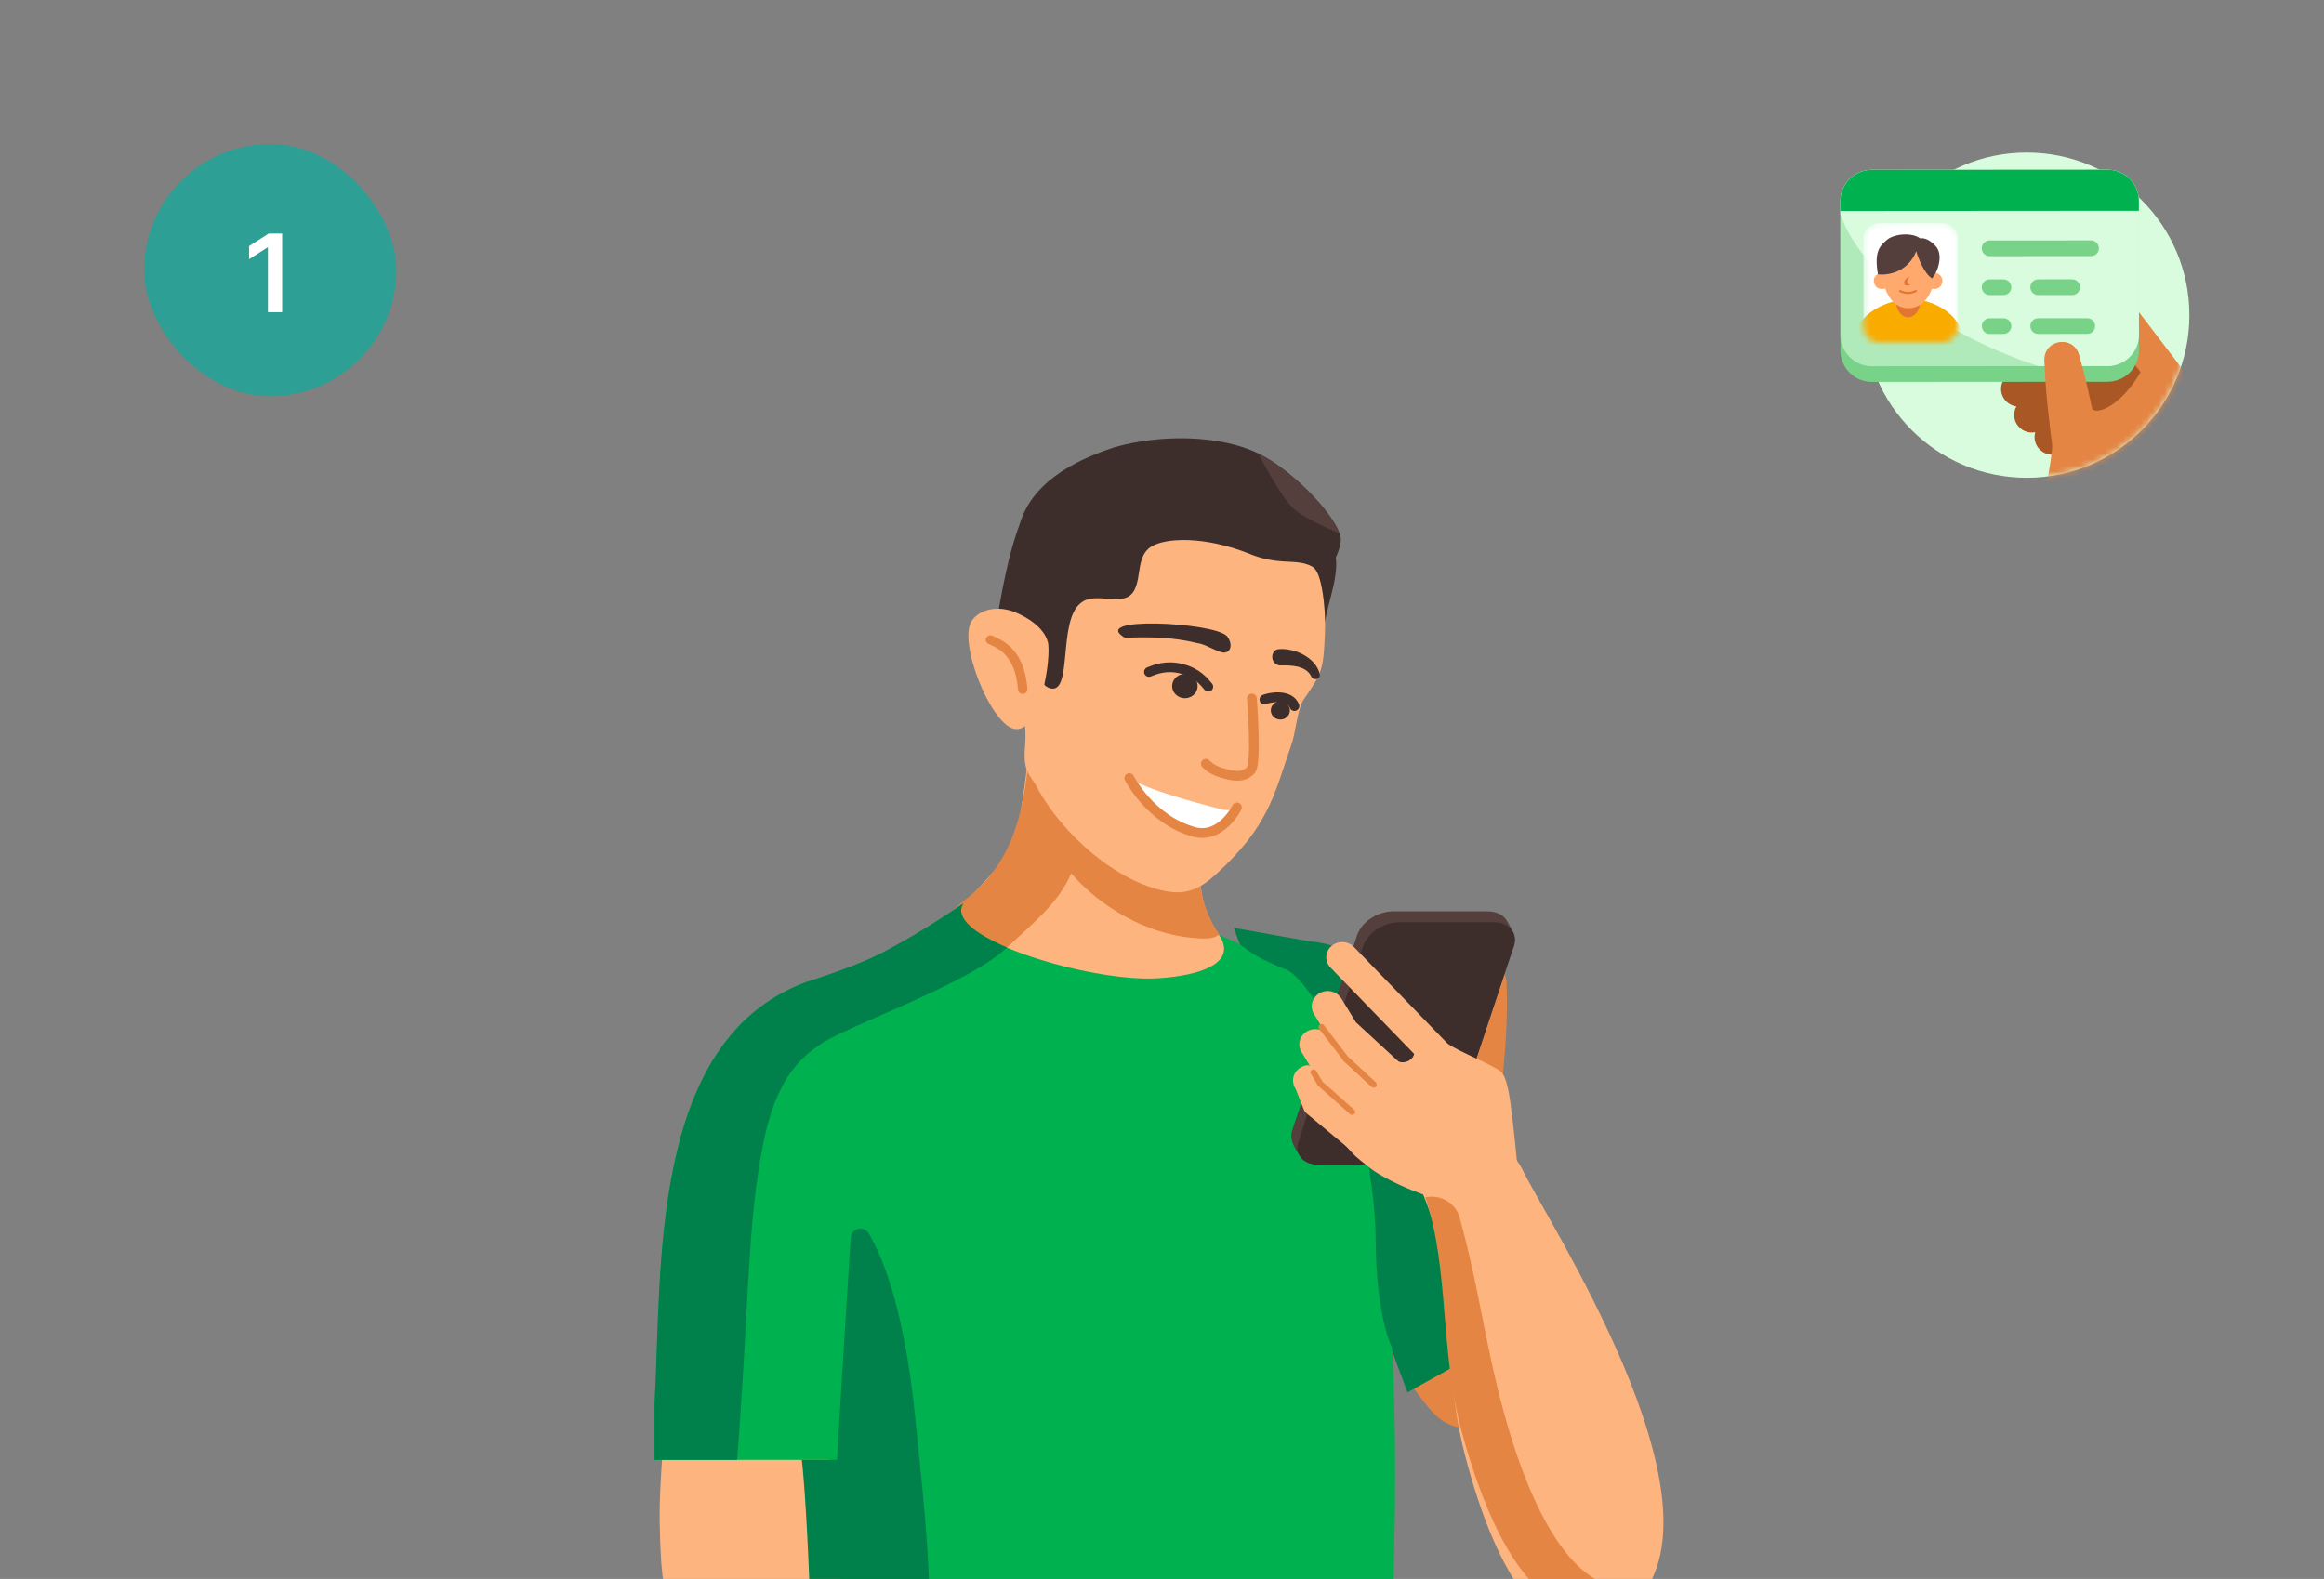 <svg width="387" height="263" viewBox="0 0 387 263" fill="none" xmlns="http://www.w3.org/2000/svg">
<rect x="0" y="0" width="387" height="263" fill="#808080" stroke="none"/>
<g clip-path="url(#clip0_3568_70165)">
<path d="M160.422 150.462C162.371 148.613 164.202 146.658 165.914 144.608L165.928 144.591C167.459 143.018 168.594 141.13 169.248 139.073C170.543 133.349 171.768 121.153 171.768 121.153L202.478 125.275C202.478 125.275 199.568 143.16 199.672 145.214C200.014 147.872 199.972 151.339 202.944 155.602C205.151 158.754 209.842 162.915 213.189 164.531C199.652 172.18 167.181 160.021 167.181 160.021L158.445 151.883L160.422 150.462Z" fill="#FDB47E"/>
<path d="M202.951 155.601C196.944 146.21 200.988 138.738 201.803 129.495C202.06 127.856 202.505 125.1 202.478 125.275L171.768 121.153C170.863 131.978 170.125 143.013 160.422 150.087L158.445 151.882C160.255 153.347 165.468 159.453 167.696 157.82C171.872 153.872 176.32 150.384 178.374 145.472C183.42 151.25 191.013 155.509 198.434 156.194C200.613 156.395 201.942 156.47 202.993 155.664C202.979 155.644 202.965 155.622 202.951 155.601Z" fill="#E48544"/>
<path d="M135.19 165.295C115.603 173.398 109.561 239.614 109.854 253.64C110.035 262.532 110.445 267.296 113.8 273.256C117.155 279.219 127.464 283.381 136.192 277.557C144.928 271.734 149.863 210.603 152.181 196.219C154.791 180.012 147.531 160.184 135.19 165.295Z" fill="#FDB47E"/>
<path d="M167.568 100.156C168.621 97.01 169.891 93.935 171.37 90.95C176.097 80.434 189.431 77.12 200.306 79.587C214.954 82.908 221.154 92.053 220.625 105.561C220.391 111.634 220.163 112.074 216.911 116.79C215.858 119.069 215.845 121.827 215.002 124.177C212.13 132.499 211.265 137.64 202.379 145.726C199.736 148.13 197.469 149.049 194.23 148.455C185.81 146.91 176.79 138.782 172.741 131.237C171.664 129.114 170.308 128.72 170.678 124.529C171.592 114.169 164.706 109.635 167.568 100.156Z" fill="#FDB47E"/>
<path d="M204.245 105.89C201.881 103.651 181.232 102.591 187.322 106.236C191.289 106.051 195.406 106.138 199.253 107.092C200.899 107.3 202.251 108.453 203.785 108.718C205.357 108.626 205.073 106.694 204.245 105.89Z" fill="#3D2E2C"/>
<path d="M219.773 112.316C219.188 109.517 215.417 107.769 212.666 108.165C211.365 108.73 211.719 110.724 213.148 110.843C214.969 110.795 217.452 110.838 218.346 112.65C218.611 113.457 219.944 113.151 219.773 112.316Z" fill="#3D2E2C"/>
<path d="M170.244 103.012C169.071 102.212 167.737 101.662 166.328 101.397C168.071 91.464 169.332 88.809 169.886 87.043C172.277 79.417 180.777 76.1 185.548 74.506C193.197 72.301 203.203 72.411 209.563 75.543C215.929 78.679 223.428 87.032 223.29 90.023C223.169 91.002 222.881 91.956 222.439 92.847C222.939 96.375 220.785 101.305 220.676 103.728C220.623 100.367 220.084 95.32 218.585 94.418C216.986 93.459 214.965 93.651 213.164 93.472C211.431 93.336 209.733 92.931 208.136 92.271C200.581 89.228 194.048 89.573 191.704 91.046C189.286 92.565 190.07 95.952 188.924 98.238C187.287 101.517 182.427 98.256 179.911 100.494C176.144 103.52 178.647 115.6 174.924 114.654C171.317 113.737 174.381 105.924 170.244 103.012Z" fill="#3D2E2C"/>
<path d="M223.058 88.834C222.977 88.81 217.602 86.63 215.546 84.845C213.255 82.859 209.562 75.544 209.562 75.544C215.219 78.331 221.763 85.231 223.058 88.834Z" fill="#543F3D"/>
<path d="M188.055 129.585C191.199 131.798 202.433 134.536 203.654 134.87C204.045 134.956 204.456 134.966 204.853 134.898C205.251 134.831 205.633 134.688 205.974 134.477C205.974 134.477 203.368 139.784 198.839 138.547C191.594 136.569 188.055 129.585 188.055 129.585Z" fill="white"/>
<path d="M205.974 134.491C205.974 134.491 203.368 139.799 198.839 138.562C191.594 136.584 188.055 129.6 188.055 129.6" stroke="#E48544" stroke-width="1.625" stroke-linecap="round" stroke-linejoin="round"/>
<path d="M208.466 116.345C208.466 116.345 209.329 127.118 208.303 128.26C207.767 128.857 206.803 129.649 204.181 128.936C202.822 128.565 201.788 128.212 200.805 127.206" stroke="#E48544" stroke-width="1.625" stroke-linecap="round" stroke-linejoin="round"/>
<path d="M197.133 116.294C198.298 116.388 199.328 115.56 199.426 114.444C199.525 113.329 198.654 112.348 197.489 112.254C196.324 112.161 195.293 112.988 195.195 114.104C195.097 115.219 195.967 116.2 197.133 116.294Z" fill="#3D2E2C"/>
<path d="M213.071 119.848C213.952 119.919 214.719 119.298 214.793 118.462C214.866 117.625 214.219 116.89 213.339 116.819C212.464 116.749 211.697 117.37 211.623 118.207C211.55 119.043 212.197 119.778 213.071 119.848Z" fill="#3D2E2C"/>
<path d="M191.328 111.919C192.327 111.532 194.121 110.739 196.746 111.391C199.371 112.044 200.531 113.572 201.206 114.376" stroke="#3D2E2C" stroke-width="1.625" stroke-linecap="round" stroke-linejoin="round"/>
<path d="M210.555 116.513C211.528 116.12 214.759 115.569 215.551 117.608" stroke="#3D2E2C" stroke-width="1.625" stroke-linecap="round" stroke-linejoin="round"/>
<path d="M161.858 103.345C163.38 101.22 166.538 100.973 168.899 101.919C171.173 102.829 173.79 104.52 174.476 106.881C175.15 109.213 173.261 122.398 168.85 121.398C164.858 120.491 159.438 106.713 161.858 103.345Z" fill="#FDB47E"/>
<path fill-rule="evenodd" clip-rule="evenodd" d="M164.25 106.201C164.462 105.841 164.94 105.714 165.317 105.917C165.375 105.948 165.466 105.988 165.585 106.041C166.144 106.289 167.307 106.803 168.357 107.85C169.669 109.157 170.836 111.271 171.086 114.78C171.115 115.192 170.789 115.549 170.357 115.577C169.925 115.605 169.551 115.294 169.522 114.881C169.294 111.666 168.245 109.902 167.225 108.886C166.413 108.076 165.629 107.722 165.033 107.452C164.852 107.371 164.689 107.297 164.547 107.221C164.17 107.018 164.037 106.561 164.25 106.201Z" fill="#E48544"/>
<path d="M215.234 192.417L238.189 190.483C238.189 190.483 255.357 215.704 257.118 230.203C257.846 236.206 244.973 240.85 239.479 236.093C231.473 229.159 215.234 192.417 215.234 192.417Z" fill="#E48544"/>
<path d="M234.38 231.923L259.938 217.644C259.938 217.644 232.733 164.408 227.778 160.735C225.114 158.492 221.77 157.12 218.234 156.821L205.445 154.544L234.38 231.923Z" fill="#00804A"/>
<path d="M109 234.006C110.288 210.734 107.858 171.552 136.062 162.963C139.717 161.915 143.26 160.528 146.628 158.823C141.944 186.653 140.997 215.091 139.383 243.161H109V234.006Z" fill="#00B14F"/>
<path d="M139.714 260.33C137.326 227.716 128.577 196.724 134.173 163.636C142.192 160.971 146.062 160.164 160.428 150.487C156.892 155.962 179.527 162.993 191.166 162.993C195.294 162.999 207.161 161.803 202.95 155.627C203.354 155.87 204.655 156.468 206.43 157.236C206.52 157.269 208.401 159.274 214.129 161.479C217.095 162.623 222.81 171.925 224.738 178.982C226.673 186.076 229.037 198.418 229.078 206.156C229.148 219.652 231.829 224.475 231.829 224.475V224.469C232.957 247.644 231.94 270.862 230.555 294.529H136.575C138.969 283.288 141.092 271.986 139.714 260.33Z" fill="#00B14F"/>
<path d="M109 234.006C110.26 211.27 108.026 173.362 134.169 163.611C134.169 163.611 142.564 160.958 146.629 158.823V158.836C151.41 156.327 156.018 153.529 160.424 150.46C158.879 152.855 162.338 155.547 167.698 157.819C161.03 164.151 139.306 171.463 136.069 174.327C129.088 179.039 127.438 187.673 126.255 195.299C124.418 207.48 124.522 220.818 122.74 243.16H109L109 234.006Z" fill="#00804A"/>
<path d="M133.523 243.159H139.384C139.983 232.733 141.145 214.289 141.667 206.085C141.688 205.755 141.82 205.44 142.043 205.188C142.266 204.935 142.572 204.76 142.906 204.685C143.247 204.61 143.595 204.643 143.916 204.775C144.229 204.908 144.493 205.137 144.66 205.424C147.166 209.678 150.73 218.686 152.477 236.832C153.243 244.811 155.025 259.199 154.746 270.369C154.656 274.005 153.521 283.591 152.526 294.501H133.906C136.301 283.259 134.226 248.837 133.523 243.159Z" fill="#00804A"/>
<path d="M250.866 163.47C251.1 168.685 250.773 173.901 250.245 179.088C250.033 180.882 248.371 182.218 246.469 182.084C244.519 181.948 243.054 180.328 243.197 178.465C243.673 173.274 244.35 168.089 245.581 163.004C246.337 160.173 250.655 160.524 250.866 163.47Z" fill="#E48544"/>
<path d="M216.835 193.03C217.854 194.03 219.422 194.035 220.784 194H234.931C237.579 194.076 240.382 192.525 241.27 190.084C244.77 179.562 248.387 168.689 251.887 158.166C252.804 155.995 251.897 155.17 250.902 153.318C250.266 152.239 248.901 151.775 247.658 151.783H232.049C229.245 151.813 226.441 153.67 225.804 156.339C222.377 166.643 218.827 177.313 215.4 187.616C215.264 188.028 215.055 188.594 215.023 189.024C214.91 190.341 216.078 192.016 216.835 193.03Z" fill="#543F3D"/>
<path d="M219.927 193.996H234.924C237.571 194.073 240.373 192.522 241.262 190.081C244.762 179.559 248.378 168.686 251.878 158.164C253.012 155.63 251.506 153.612 248.664 153.607H233.055C230.25 153.637 227.446 155.494 226.81 158.164C223.307 168.959 219.373 180.018 216.031 190.848C215.817 192.985 217.92 194.13 219.927 193.996Z" fill="#3D2E2C"/>
<path d="M238.708 178.867L221.566 161.172C220.57 160.144 220.635 158.54 221.711 157.589C222.786 156.639 224.467 156.701 225.461 157.728L242.605 175.424C243.601 176.451 243.536 178.055 242.459 179.006C241.84 179.553 241.024 179.765 240.25 179.65C239.679 179.567 239.132 179.305 238.708 178.867Z" fill="#FDB47E"/>
<path d="M235.457 174.808C235.939 176.19 234.01 177.571 232.563 176.65C229.01 179.895 224.299 185.961 223.883 190.597C225.866 192.806 225.33 192.31 228.223 194.613C231.116 196.916 242.138 201.811 245.394 199.923C249.24 197.69 251.145 200.8 252.741 198.421C253.156 197.803 252.335 190.468 251.853 186.323C251.37 182.177 250.93 179.401 249.924 178.493C248.809 177.488 242.829 175.104 241.147 173.887L235.457 174.808Z" fill="#FDB47E"/>
<path d="M228.474 188.055L219.765 180.025C219.591 179.862 219.44 179.678 219.316 179.476L216.728 175.227C215.99 174.017 216.419 172.465 217.689 171.762C218.955 171.057 220.579 171.468 221.317 172.677L223.719 176.623L232.161 184.407C233.216 185.38 233.246 186.985 232.227 187.992C231.645 188.568 230.844 188.824 230.07 188.755C229.49 188.704 228.924 188.472 228.474 188.055Z" fill="#FDB47E"/>
<path d="M230.543 181.708L221.836 173.678C221.66 173.516 221.51 173.332 221.386 173.13L218.798 168.881C218.061 167.67 218.49 166.119 219.758 165.415C221.024 164.71 222.649 165.121 223.386 166.331L225.789 170.276L234.231 178.06C235.285 179.033 235.315 180.639 234.297 181.645C233.715 182.222 232.915 182.477 232.139 182.408C231.56 182.358 230.994 182.124 230.543 181.708Z" fill="#FDB47E"/>
<path d="M226.544 192.91L217.692 185.552C217.497 185.39 217.327 185.201 217.189 184.993L215.73 181.322C214.947 180.137 215.32 178.571 216.56 177.824C217.798 177.078 218.474 177.432 219.257 178.618L221.471 181.973L230.03 189.085C231.134 190.004 231.252 191.605 230.289 192.661C229.795 193.204 229.111 193.497 228.414 193.529C227.754 193.56 227.082 193.356 226.544 192.91Z" fill="#FDB47E"/>
<path d="M220.062 171.057L224.127 176.38L228.767 180.663" stroke="#E48544" stroke-linecap="round"/>
<path d="M218.734 178.621L219.851 180.501L222.27 182.634L225.154 185.205" stroke="#E48544" stroke-linecap="round"/>
<path d="M272.67 266.595C288.166 249.78 257.404 203.03 253.45 194.668C249.671 187.196 239.306 191.966 235.055 195.006C243.36 209.862 239.511 225.197 243.917 242.235C250.861 269.107 261.989 278.193 272.67 266.595Z" fill="#FDB47E"/>
<path d="M250.453 235.352C247.236 223.663 246.245 214.141 243.038 202.741C242.445 200.633 240.387 199.186 238.107 199.334C237.869 199.348 237.617 199.373 237.352 199.408C241.449 211.812 239.642 224.771 243.508 238.817C250.505 264.277 261.038 273.596 271.086 264.344C263.336 265.003 255.844 254.97 250.453 235.352Z" fill="#E48544"/>
<path d="M337.501 79.583C352.459 79.583 364.585 67.458 364.585 52.5C364.585 37.542 352.459 25.417 337.501 25.417C322.544 25.417 310.418 37.542 310.418 52.5C310.418 67.458 322.544 79.583 337.501 79.583Z" fill="#D9FCDE"/>
<mask id="mask0_3568_70165" style="mask-type:alpha" maskUnits="userSpaceOnUse" x="285" y="17" width="80" height="63">
<path d="M337.502 79.583C352.46 79.583 364.586 67.458 364.586 52.5C364.586 37.542 362.981 17.405 348.023 17.405C300.358 17.405 285.008 41.02 285.008 55.978C285.008 70.936 322.545 79.583 337.502 79.583Z" fill="#D9FCDE"/>
</mask>
<g mask="url(#mask0_3568_70165)">
<path d="M356.339 68.283C357.081 68.466 357.894 68.36 358.592 67.922C359.963 67.064 360.377 65.258 359.52 63.887L350.424 49.362C349.567 47.992 347.76 47.577 346.39 48.435C345.019 49.293 344.604 51.099 345.462 52.47L354.558 66.995C354.978 67.666 355.626 68.108 356.339 68.283Z" fill="#A95825"/>
<path d="M335.451 67.636C336.268 67.837 337.166 67.686 337.894 67.146L350.503 57.804C351.802 56.841 352.075 55.008 351.112 53.71C350.149 52.41 348.316 52.138 347.018 53.1L334.41 62.442C333.11 63.405 332.837 65.238 333.8 66.536C334.223 67.106 334.812 67.479 335.451 67.636Z" fill="#A95825"/>
<path d="M341.029 75.643C341.87 75.85 342.795 75.683 343.532 75.108L353.458 67.356C354.732 66.361 354.958 64.521 353.962 63.247C352.968 61.972 351.128 61.747 349.854 62.742L339.928 70.494C338.654 71.489 338.428 73.329 339.423 74.603C339.843 75.141 340.414 75.492 341.029 75.643Z" fill="#A95825"/>
<path d="M345.406 74.603C346.247 74.81 347.172 74.643 347.909 74.068L357.835 66.315C359.109 65.32 359.335 63.481 358.34 62.207C357.345 60.932 355.505 60.707 354.231 61.702L344.305 69.454C343.031 70.449 342.805 72.289 343.8 73.563C344.22 74.101 344.791 74.452 345.406 74.603Z" fill="#A95825"/>
<path d="M337.634 71.963C338.476 72.17 339.401 72.002 340.137 71.428L350.063 63.675C351.337 62.68 351.563 60.84 350.568 59.567C349.574 58.292 347.734 58.066 346.459 59.062L336.534 66.814C335.26 67.809 335.034 69.649 336.029 70.922C336.449 71.46 337.019 71.811 337.634 71.963Z" fill="#A95825"/>
<path d="M360.028 65.61C360.858 65.814 361.769 65.655 362.502 65.097C363.789 64.119 364.038 62.282 363.059 60.996L352.388 47.005C351.409 45.717 349.573 45.468 348.286 46.447C346.999 47.426 346.75 49.262 347.729 50.549L358.4 64.54C358.821 65.094 359.402 65.455 360.028 65.61Z" fill="#E48544"/>
<path d="M348.204 67.801C348.862 69.723 354.577 67.112 357.872 59.085C357.878 59.071 363.324 62.549 363.324 62.549C364.288 65.2 361.252 73.258 358.01 80.586C352.44 85.47 345.696 88.917 338.412 90.543C339.126 87.975 342.511 75.415 341.725 70.959C341.377 68.991 347.398 69.335 348.204 67.801Z" fill="#E48544"/>
<path d="M350.937 30.886L311.693 30.913C308.804 30.915 306.463 33.259 306.465 36.149L306.48 58.387C306.482 61.276 308.826 63.617 311.716 63.615L350.959 63.588C353.849 63.586 356.19 61.242 356.188 58.352L356.173 36.114C356.171 33.224 353.827 30.884 350.937 30.886Z" fill="#78D389"/>
<path d="M350.935 28.269L311.691 28.296C308.802 28.298 306.461 30.643 306.463 33.532L306.478 55.77C306.48 58.66 308.824 61.001 311.714 60.999L350.957 60.972C353.847 60.97 356.188 58.626 356.186 55.736L356.171 33.498C356.169 30.608 353.825 28.267 350.935 28.269Z" fill="#B1EABA"/>
<path d="M339.437 60.98C338.671 60.729 337.904 60.465 337.135 60.188C321.33 54.48 309.569 44.676 306.464 35.67L306.463 33.532C306.461 30.643 308.802 28.298 311.692 28.296L350.935 28.269C353.825 28.267 356.169 30.608 356.171 33.498L356.187 55.736C356.189 58.626 353.848 60.97 350.958 60.972L339.437 60.98Z" fill="#D9FCDE"/>
<path d="M356.172 35.115L306.464 35.15L306.463 33.532C306.461 30.643 308.802 28.298 311.692 28.296L350.935 28.269C353.825 28.267 356.169 30.608 356.171 33.498L356.172 35.115Z" fill="#00B14F"/>
<mask id="mask1_3568_70165" style="mask-type:alpha" maskUnits="userSpaceOnUse" x="310" y="37" width="17" height="21">
<path d="M323.384 37.168L312.919 37.175C311.474 37.176 310.304 38.348 310.305 39.793L310.315 54.459C310.316 55.904 311.488 57.075 312.933 57.074L323.398 57.066C324.843 57.066 326.013 55.893 326.012 54.448L326.002 39.782C326.001 38.337 324.829 37.167 323.384 37.168Z" fill="white"/>
</mask>
<g mask="url(#mask1_3568_70165)">
<path d="M323.384 37.168L312.919 37.175C311.474 37.176 310.304 38.348 310.305 39.793L310.315 54.459C310.316 55.904 311.488 57.075 312.933 57.074L323.398 57.066C324.843 57.066 326.013 55.893 326.012 54.448L326.002 39.782C326.001 38.337 324.829 37.167 323.384 37.168Z" fill="white"/>
<path d="M326.667 56.205C326.67 60.013 321.903 63.608 318.095 63.611C314.287 63.613 309.01 60.025 309.008 56.217C309.005 52.408 314.277 49.822 318.085 49.819C321.894 49.817 326.665 52.396 326.667 56.205Z" fill="#FAAB00"/>
<path d="M317.751 52.847C318.865 52.846 319.768 51.641 319.767 50.155C319.767 50.084 319.765 50.013 319.761 49.943C319.231 49.86 318.671 49.819 318.085 49.819C317.258 49.82 316.466 49.903 315.731 50.071C315.731 50.099 315.73 50.129 315.73 50.157C315.731 51.644 316.636 52.848 317.751 52.847Z" fill="#E17633"/>
<path d="M317.766 40.065C315.152 40.067 313.371 42.187 313.373 44.8C313.375 47.414 314.555 51.336 317.774 51.334C321.114 51.331 322.289 47.408 322.287 44.794C322.285 42.181 320.38 40.063 317.766 40.065Z" fill="#FFA96F"/>
<path d="M316.402 48.475L316.739 48.61C317.363 48.859 318.059 48.858 318.683 48.608L319.02 48.474" stroke="#E17633" stroke-width="0.339" stroke-linecap="round"/>
<path d="M313.377 48.141C314.12 48.141 314.722 47.538 314.721 46.795C314.721 46.052 314.118 45.45 313.375 45.45C312.632 45.451 312.03 46.053 312.03 46.797C312.031 47.54 312.634 48.142 313.377 48.141Z" fill="#FFA96F"/>
<path d="M322.121 48.135C322.864 48.134 323.466 47.532 323.465 46.788C323.465 46.045 322.862 45.443 322.119 45.444C321.376 45.444 320.774 46.047 320.774 46.79C320.775 47.533 321.378 48.135 322.121 48.135Z" fill="#FFA96F"/>
<path d="M318.002 46.12C317.666 46.512 317.23 47.331 318.171 47.465C316.49 47.971 316.994 46.288 318.002 46.12Z" fill="#E17633"/>
<path d="M321.742 46.385C320.438 45.577 319.435 43.014 319.097 41.834C317.694 45.417 314.261 45.897 312.72 45.689C312.071 41.895 313.026 40.995 314.178 39.983C315.329 38.97 318.308 38.631 319.798 39.726C320.145 39.604 321.136 39.685 322.329 40.989C323.521 42.292 322.828 44.529 322.332 45.485C322.304 45.542 322.146 45.8 321.742 46.385Z" fill="#543F3D"/>
</g>
<path d="M348.204 40.044L331.322 40.056C330.599 40.056 330.014 40.642 330.015 41.365C330.015 42.087 330.601 42.673 331.324 42.672L348.206 42.66C348.929 42.66 349.514 42.074 349.513 41.351C349.513 40.629 348.927 40.044 348.204 40.044Z" fill="#78D389"/>
<path d="M333.621 46.532L331.326 46.534C330.603 46.534 330.018 47.12 330.018 47.843C330.019 48.565 330.605 49.15 331.327 49.15L333.623 49.148C334.345 49.148 334.931 48.562 334.93 47.839C334.93 47.117 334.344 46.532 333.621 46.532Z" fill="#78D389"/>
<path d="M339.401 46.528L345.057 46.524C345.78 46.523 346.366 47.109 346.366 47.831C346.367 48.554 345.781 49.14 345.059 49.14L339.403 49.144C338.68 49.145 338.094 48.559 338.094 47.837C338.093 47.114 338.679 46.528 339.401 46.528Z" fill="#78D389"/>
<path d="M333.627 53.01L331.332 53.011C330.609 53.012 330.024 53.598 330.024 54.32C330.025 55.043 330.611 55.628 331.333 55.627L333.629 55.626C334.351 55.625 334.936 55.039 334.936 54.317C334.935 53.594 334.349 53.009 333.627 53.01Z" fill="#78D389"/>
<path d="M347.576 53L339.406 53.006C338.683 53.006 338.098 53.592 338.099 54.315C338.099 55.037 338.685 55.623 339.408 55.622L347.578 55.616C348.3 55.616 348.886 55.03 348.885 54.307C348.885 53.585 348.298 53 347.576 53Z" fill="#78D389"/>
<path d="M340.43 59.977C340.62 65.262 341.246 70.507 341.957 75.74C342.193 77.481 342.449 79.219 342.751 80.95C343.813 85.938 350.982 84.804 350.462 79.733C349.394 72.779 348.105 65.849 346.213 59.064C345.193 55.748 340.369 56.54 340.43 59.977Z" fill="#E48544"/>
</g>
<rect x="24" y="24" width="42" height="42" rx="21" fill="#2D9F94"/>
<path d="M46.988 38.909V52H44.617V41.217H44.54L41.478 43.173V40.999L44.731 38.909H46.988Z" fill="white"/>
</g>
<defs>
<clipPath id="clip0_3568_70165">
<rect width="387" height="263" fill="white"/>
</clipPath>
</defs>
</svg>
